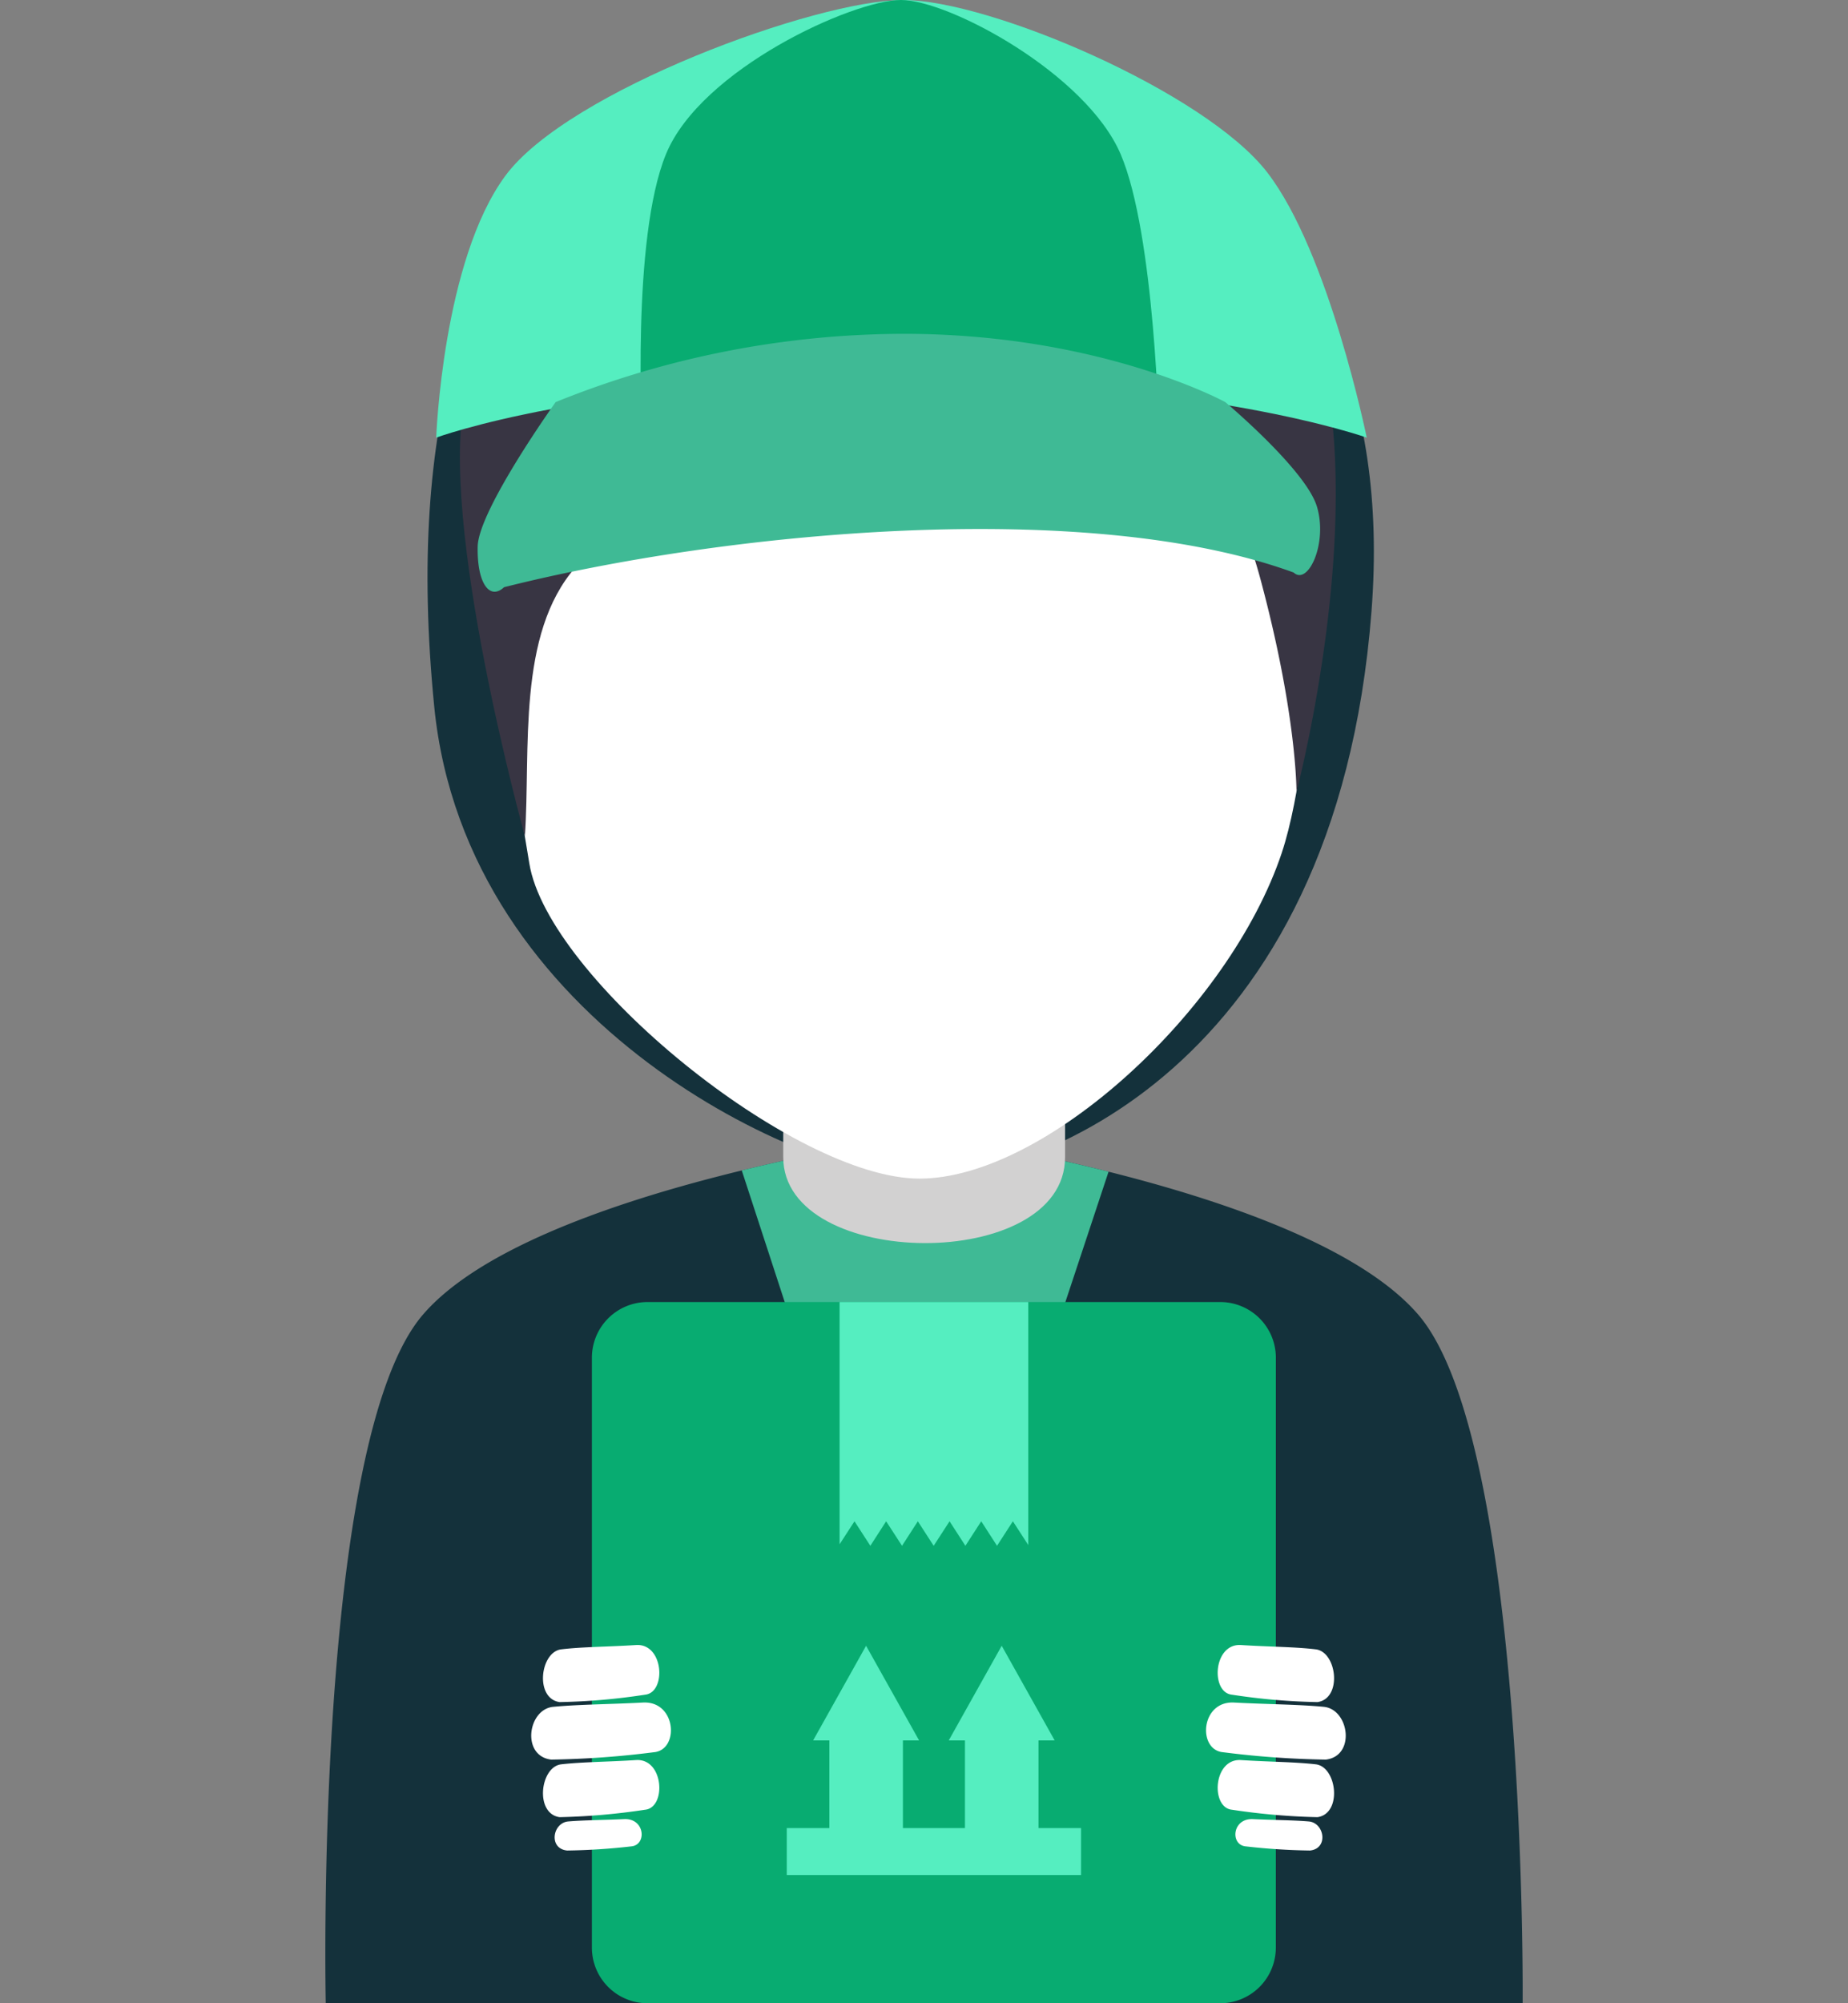 <svg xmlns="http://www.w3.org/2000/svg" xmlns:xlink="http://www.w3.org/1999/xlink" width="120" height="130" viewBox="0 0 120 130">
  <rect x="0" y="0" width="120" height="130" fill="#808080" stroke="none"/>
  <defs>
    <clipPath id="clip-path">
      <rect id="長方形_114" data-name="長方形 114" width="77.748" height="130" fill="none"/>
    </clipPath>
    <clipPath id="clip-icon_reason04">
      <rect width="120" height="130"/>
    </clipPath>
  </defs>
  <g id="icon_reason04" clip-path="url(#clip-icon_reason04)">
    <g id="グループ_118" data-name="グループ 118" transform="translate(21.126)">
      <g id="グループ_117" data-name="グループ 117" clip-path="url(#clip-path)">
        <path id="パス_2849" data-name="パス 2849" d="M59.185,12.285c-12.421-2.054-18.559,1.357-20.459,7.9-2.15-6.758-8.2-14.526-20.907-8.521C11.678,18.536,7.3,29.293,9.172,48.154c2.068,20.766,24.42,30.619,31.51,30.619s27.026-6.852,29.349-36.794c1.128-14.521-4.025-23.222-10.846-29.694" transform="translate(-2.1 -2.287)" fill="#14313b"/>
        <path id="パス_2850" data-name="パス 2850" d="M77.746,153.313H.026s-.788-36.484,6.323-44.7c3.546-4.108,11.685-7.02,18.932-8.9.6-.154,1.183-.305,1.762-.443,6.481-1.581,11.839-2.3,11.839-2.3h.01a121.559,121.559,0,0,1,11.967,2.38c7.456,1.868,16.311,4.88,20.1,9.266,7.1,8.216,6.788,44.7,6.788,44.7" transform="translate(0 -23.313)" fill="#14313b"/>
        <path id="パス_2851" data-name="パス 2851" d="M59.419,99.348,47.434,135.506,35.6,99.266c6.481-1.581,11.84-2.3,11.84-2.3h.009a121.443,121.443,0,0,1,11.967,2.381" transform="translate(-8.56 -23.313)" fill="#3fba95"/>
        <path id="パス_2852" data-name="パス 2852" d="M57.446,95.407c0,7.505-18.3,7.354-18.3,0V84.471h18.3Z" transform="translate(-9.412 -20.309)" fill="#d2d1d1"/>
        <path id="パス_2853" data-name="パス 2853" d="M68.414,37.9c-.733,13.006-17.828,4.353-32.876,4.353S12.83,41.863,12.83,28.833c0-16.4,6.608-25.926,27.521-25.926,19.1,0,29.469,10.051,28.063,34.991" transform="translate(-3.085 -0.699)" fill="#383543"/>
        <path id="パス_2854" data-name="パス 2854" d="M65.264,58.5C61.846,68.723,49.883,79.651,41.736,79.651S17.609,66.617,16.4,59.2,13.117,40.438,13.117,33c0-26.018,54.827-26.884,54.827,0,0,0-.31,18.41-2.68,25.494" transform="translate(-3.154 -3.165)" fill="#fff"/>
        <path id="パス_2855" data-name="パス 2855" d="M15.723,56.5c.38-5.584-.542-13.112,3.306-17.476,4.317-4.891,9.712-10.839,11.271-17.689.594-2.61,1.025-7.126,0-9.668-1.463-3.611-4.942-2.461-7.6-.734-5.92,3.827-9.267,9.962-10.836,16.955C10.031,36.019,15.723,56.5,15.723,56.5" transform="translate(-2.764 -2.236)" fill="#383543"/>
        <path id="パス_2856" data-name="パス 2856" d="M29.092,12.972s2.194,9.484,10.924,14.747C48.8,33.012,54.427,31.13,54.427,31.13a30.066,30.066,0,0,1-6.035-6.1c6.569,9.12,14.882-2.21,19.37,14.642,2.335,8.75,2.292,13.635,2.292,13.635S77.137,26.467,67.7,17.4c-18.929-18.2-38.6-4.424-38.6-4.424" transform="translate(-6.994 -1.917)" fill="#383543"/>
        <path id="パス_2857" data-name="パス 2857" d="M69.9,28.4s-10.4-3.735-30.376-3.735S9.477,28.4,9.477,28.4s.421-11.5,4.5-17.006S34.17,0,39.8,0,59.42,5.979,63.44,11.187,69.9,28.4,69.9,28.4" transform="translate(-2.278)" fill="#55eec0"/>
        <path id="パス_2858" data-name="パス 2858" d="M60.626,28.4s-5.774-3.735-16.874-3.735S27.062,28.4,27.062,28.4,26.332,15.514,28.6,10,40.73,0,43.859,0,55.884,4.791,58.12,10s2.506,18.4,2.506,18.4" transform="translate(-6.479)" fill="#08ac71"/>
        <path id="パス_2859" data-name="パス 2859" d="M67.517,39.724c.719,2.381-.573,5.158-1.51,4.286-13.467-4.907-36.991-2.648-51.271.953-.939.874-1.762-.264-1.714-2.637s5.063-9.376,5.063-9.376a60.563,60.563,0,0,1,22.607-4.431c12.792,0,20.875,4.431,20.875,4.431s5.23,4.389,5.949,6.775" transform="translate(-3.13 -6.856)" fill="#3fba95"/>
        <path id="パス_2860" data-name="パス 2860" d="M67.2,153.136a3.611,3.611,0,0,1-3.612,3.609H26.4a3.61,3.61,0,0,1-3.611-3.609V114.854a3.611,3.611,0,0,1,3.611-3.613h37.19a3.612,3.612,0,0,1,3.612,3.613Z" transform="translate(-5.48 -26.745)" fill="#08ac71"/>
        <path id="パス_2861" data-name="パス 2861" d="M43.961,111.241v15.721l.968-1.493,1.03,1.59,1.025-1.59,1.032,1.59,1.027-1.59,1.028,1.59,1.032-1.59,1.028,1.59,1.028-1.59,1.026,1.59,1.029-1.59,1,1.541v-15.77Z" transform="translate(-10.569 -26.745)" fill="#55eec0"/>
        <rect id="長方形_111" data-name="長方形 111" width="4.777" height="8.091" transform="translate(32.728 111.75)" fill="#55eec0"/>
        <path id="パス_2862" data-name="パス 2862" d="M48.582,146.751H41.7l3.439-6.143Z" transform="translate(-10.026 -33.806)" fill="#55eec0"/>
        <path id="パス_2863" data-name="パス 2863" d="M60.173,146.751H53.293l3.44-6.143Z" transform="translate(-12.813 -33.806)" fill="#55eec0"/>
        <rect id="長方形_112" data-name="長方形 112" width="4.775" height="8.091" transform="translate(41.533 111.75)" fill="#55eec0"/>
        <rect id="長方形_113" data-name="長方形 113" width="19.109" height="3.047" transform="translate(29.963 118.632)" fill="#55eec0"/>
        <path id="パス_2864" data-name="パス 2864" d="M20.41,157.455a41.17,41.17,0,0,0,4.15-.267c1.043-.075.918-1.833-.441-1.771s-2.6.065-3.628.151-1.3,1.763-.08,1.887" transform="translate(-4.713 -37.366)" fill="#fff"/>
        <path id="パス_2865" data-name="パス 2865" d="M19.686,154.077a43.082,43.082,0,0,0,5.549-.483c1.393-.138,1.225-3.341-.588-3.223s-3.48.119-4.855.276-1.736,3.2-.106,3.43" transform="translate(-4.473 -36.152)" fill="#fff"/>
        <path id="パス_2866" data-name="パス 2866" d="M19.686,144.246a41.338,41.338,0,0,0,5.549-.48c1.393-.14,1.225-3.341-.588-3.223s-3.48.113-4.855.28-1.736,3.19-.106,3.423" transform="translate(-4.473 -33.789)" fill="#fff"/>
        <path id="パス_2867" data-name="パス 2867" d="M18.9,149.16a59.319,59.319,0,0,0,6.662-.478c1.673-.14,1.472-3.341-.706-3.225s-4.174.119-5.828.278-2.082,3.192-.128,3.425" transform="translate(-4.233 -34.971)" fill="#fff"/>
        <path id="パス_2868" data-name="パス 2868" d="M82.643,157.455a41.239,41.239,0,0,1-4.152-.267c-1.042-.075-.915-1.833.441-1.771s2.6.065,3.628.151,1.3,1.763.082,1.887" transform="translate(-18.705 -37.366)" fill="#fff"/>
        <path id="パス_2869" data-name="パス 2869" d="M82.764,154.077a43.147,43.147,0,0,1-5.553-.483c-1.394-.138-1.225-3.341.591-3.223s3.478.119,4.853.276,1.737,3.2.109,3.43" transform="translate(-18.341 -36.152)" fill="#fff"/>
        <path id="パス_2870" data-name="パス 2870" d="M82.764,144.246a41.4,41.4,0,0,1-5.553-.48c-1.394-.14-1.225-3.341.591-3.223s3.478.113,4.853.28,1.737,3.19.109,3.423" transform="translate(-18.341 -33.789)" fill="#fff"/>
        <path id="パス_2871" data-name="パス 2871" d="M83.065,149.16a59.419,59.419,0,0,1-6.665-.478c-1.672-.14-1.471-3.341.709-3.225s4.175.119,5.826.278,2.085,3.192.131,3.425" transform="translate(-18.101 -34.971)" fill="#fff"/>
      </g>
    </g>
  </g>
</svg>
